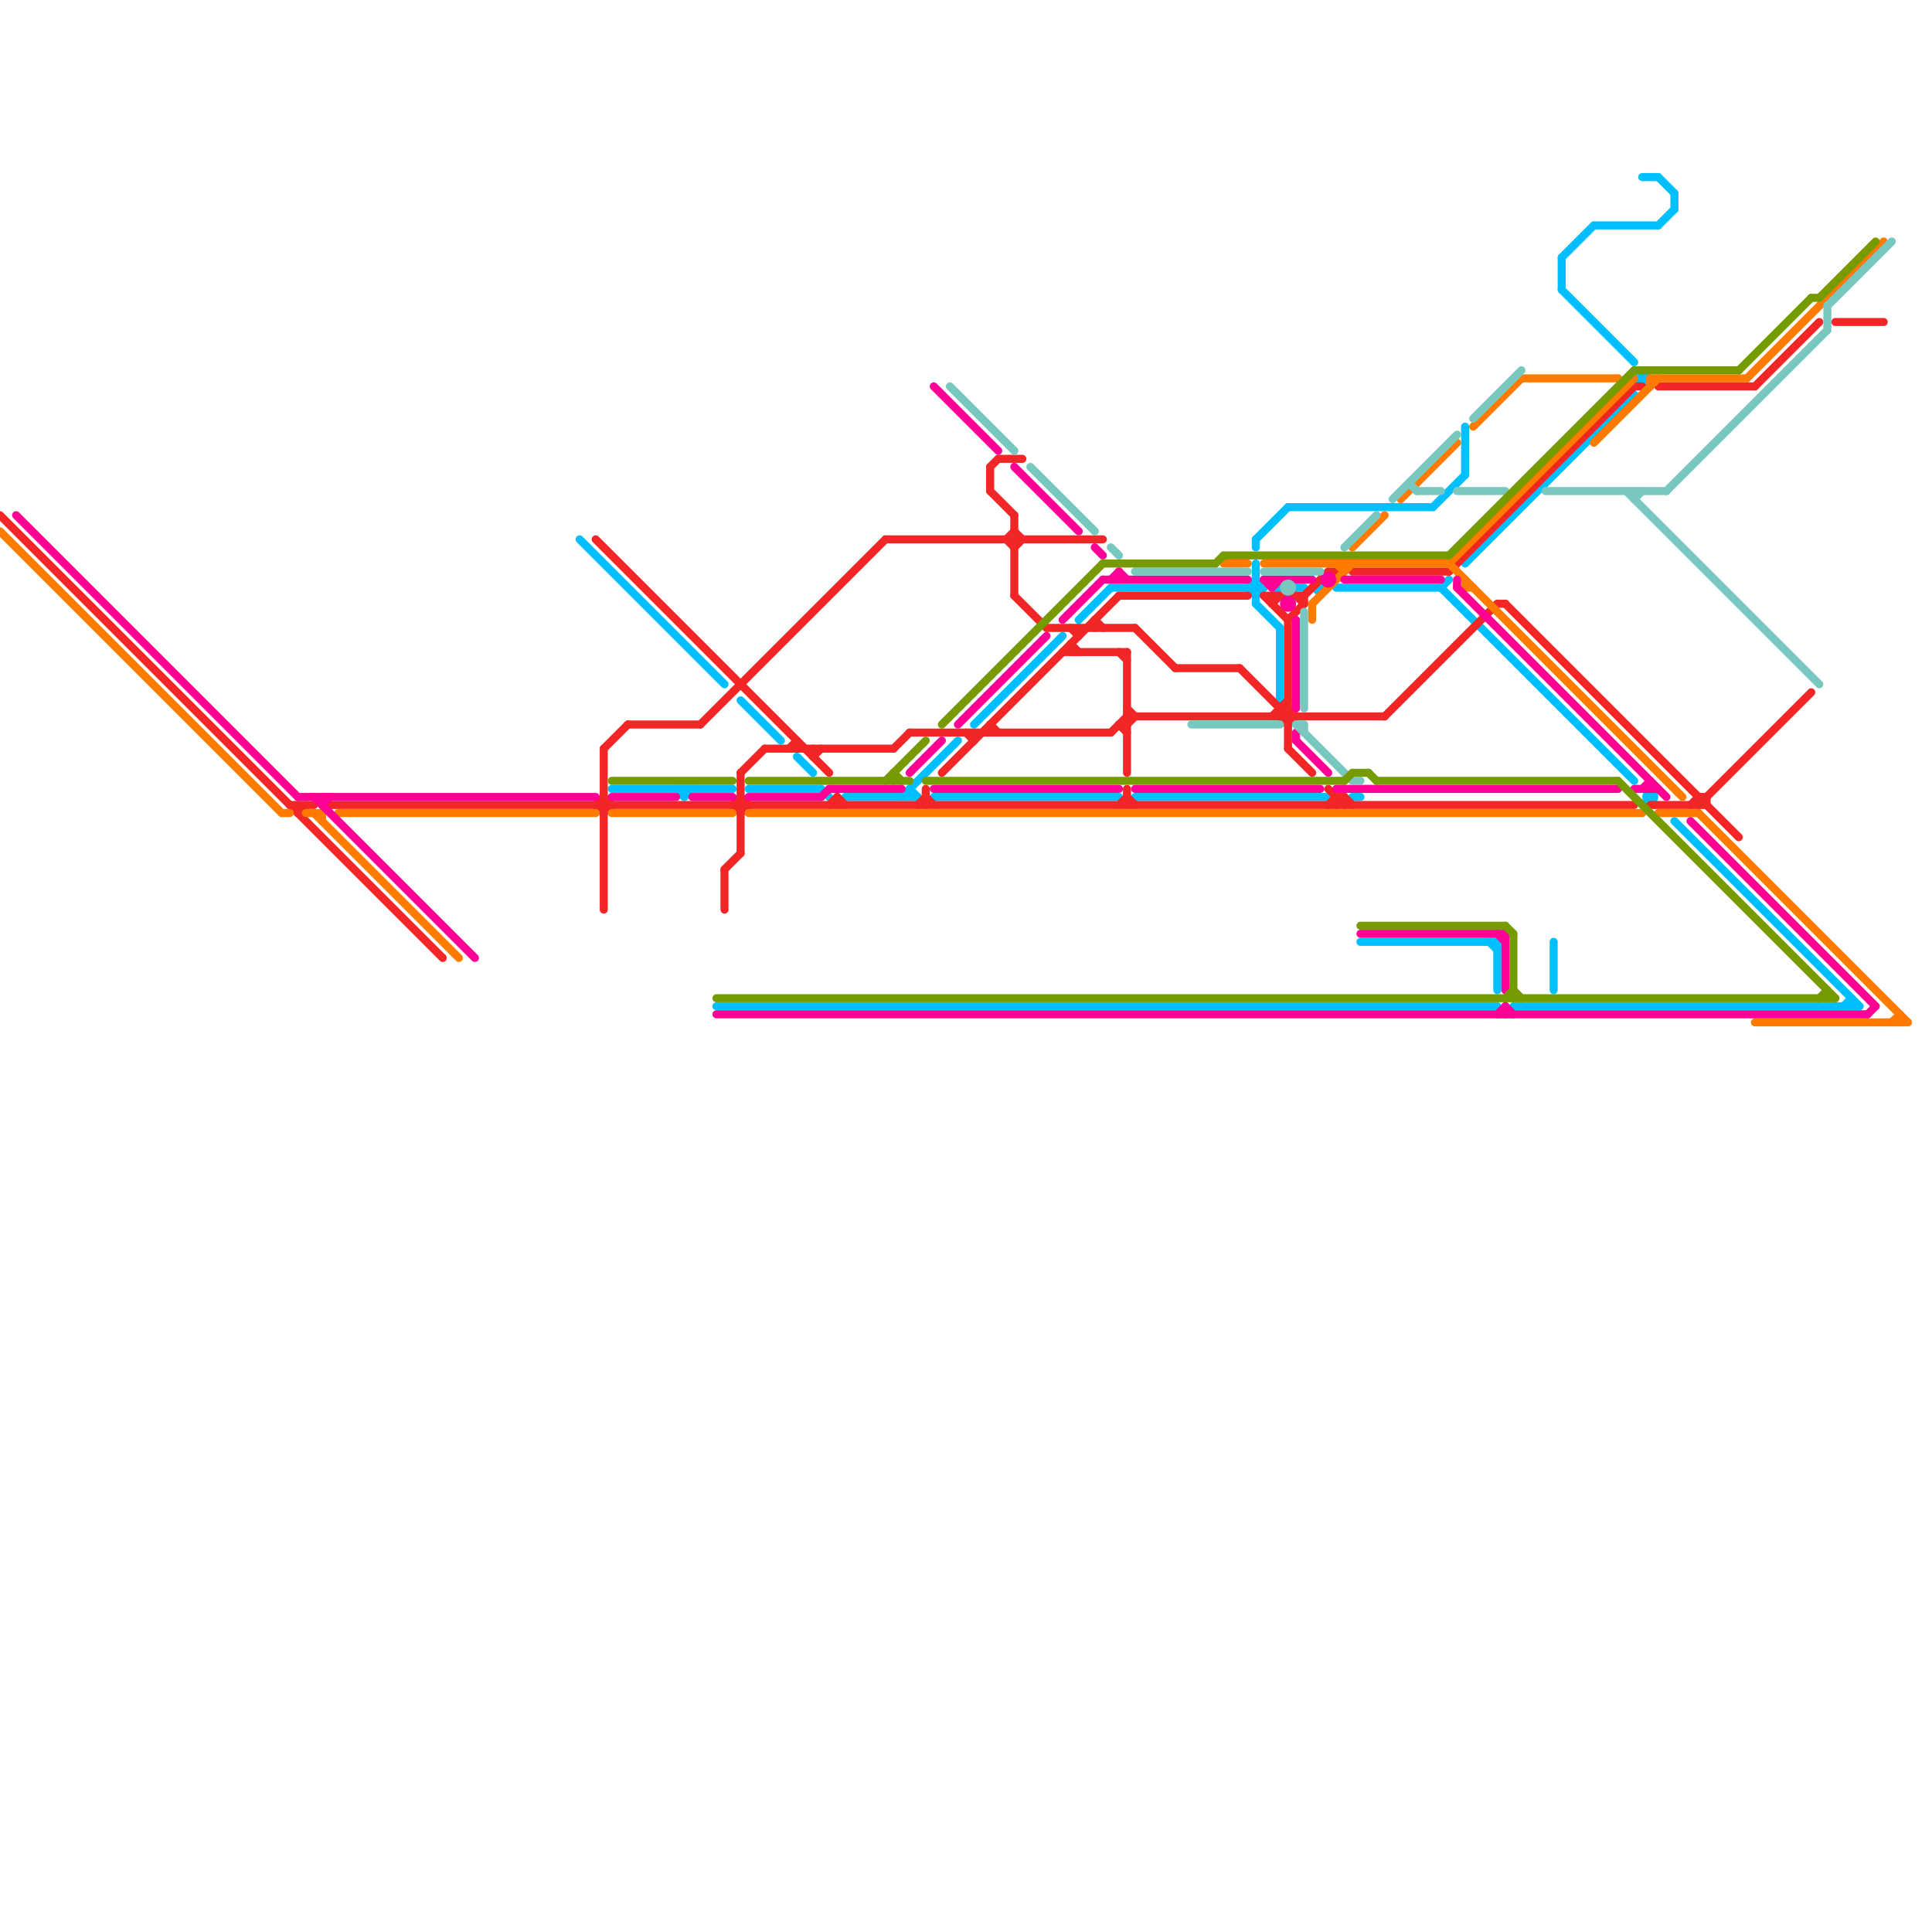 
<svg version="1.1" xmlns="http://www.w3.org/2000/svg" viewBox="0 0 240 240">
<style>text { font: 1px Helvetica; font-weight: 600; white-space: pre; dominant-baseline: central; } line { stroke-width: 1; fill: none; stroke-linecap: round; stroke-linejoin: round; } .c0 { stroke: #00bfff } .c1 { stroke: #f22626 } .c2 { stroke: #ff7b00 } .c3 { stroke: #ff0095 } .c4 { stroke: #79c8bf } .c5 { stroke: #759b00 } .w1 { stroke-width: 1; }</style><defs><g id="ct-xf"><circle r="0.5" fill="#fff" stroke="#000" stroke-width="0.2"/></g><g id="ct"><circle r="0.5" fill="#fff" stroke="#000" stroke-width="0.1"/></g><g id="csm-00bfff"><circle r="0.4" fill="#00bfff"/><circle r="0.2" fill="#fff"/></g><g id="csm-ff0095"><circle r="0.4" fill="#ff0095"/><circle r="0.2" fill="#fff"/></g><g id="csm-79c8bf"><circle r="0.4" fill="#79c8bf"/><circle r="0.2" fill="#fff"/></g><g id="csm-f22626"><circle r="0.4" fill="#f22626"/><circle r="0.2" fill="#fff"/></g><g id="csm-ff7b00"><circle r="0.4" fill="#ff7b00"/><circle r="0.2" fill="#fff"/></g></defs><line class="c0 " x1="208" y1="24" x2="208" y2="26"/><line class="c0 " x1="84" y1="98" x2="85" y2="99"/><line class="c0 " x1="141" y1="99" x2="165" y2="99"/><line class="c0 " x1="161" y1="73" x2="162" y2="73"/><line class="c0 " x1="159" y1="78" x2="159" y2="87"/><line class="c0 " x1="188" y1="125" x2="231" y2="125"/><line class="c0 " x1="206" y1="28" x2="208" y2="26"/><line class="c0 " x1="72" y1="67" x2="90" y2="85"/><line class="c0 " x1="112" y1="99" x2="119" y2="92"/><line class="c0 " x1="76" y1="98" x2="91" y2="98"/><line class="c0 " x1="156" y1="72" x2="157" y2="73"/><line class="c0 " x1="134" y1="77" x2="138" y2="73"/><line class="c0 " x1="93" y1="98" x2="102" y2="98"/><line class="c0 " x1="160" y1="63" x2="178" y2="63"/><line class="c0 " x1="204" y1="22" x2="206" y2="22"/><line class="c0 " x1="92" y1="87" x2="97" y2="92"/><line class="c0 " x1="182" y1="53" x2="182" y2="59"/><line class="c0 " x1="169" y1="117" x2="186" y2="117"/><line class="c0 " x1="156" y1="74" x2="157" y2="73"/><line class="c0 " x1="156" y1="70" x2="156" y2="75"/><line class="c0 " x1="155" y1="73" x2="156" y2="72"/><line class="c0 " x1="179" y1="73" x2="180" y2="72"/><line class="c0 " x1="208" y1="102" x2="231" y2="125"/><line class="c0 " x1="186" y1="117" x2="186" y2="123"/><line class="c0 " x1="138" y1="73" x2="157" y2="73"/><line class="c0 " x1="85" y1="99" x2="86" y2="98"/><line class="c0 " x1="194" y1="36" x2="203" y2="45"/><line class="c0 " x1="178" y1="63" x2="182" y2="59"/><line class="c0 " x1="194" y1="32" x2="198" y2="28"/><line class="c0 " x1="113" y1="98" x2="113" y2="99"/><line class="c0 " x1="89" y1="125" x2="186" y2="125"/><line class="c0 " x1="156" y1="75" x2="159" y2="78"/><line class="c0 " x1="105" y1="99" x2="114" y2="99"/><line class="c0 " x1="194" y1="32" x2="194" y2="36"/><line class="c0 " x1="116" y1="99" x2="139" y2="99"/><line class="c0 " x1="102" y1="98" x2="103" y2="99"/><line class="c0 " x1="156" y1="67" x2="160" y2="63"/><line class="c0 " x1="85" y1="98" x2="85" y2="99"/><line class="c0 " x1="168" y1="99" x2="169" y2="99"/><line class="c0 " x1="198" y1="28" x2="206" y2="28"/><line class="c0 " x1="182" y1="70" x2="203" y2="49"/><line class="c0 " x1="179" y1="73" x2="203" y2="97"/><line class="c0 " x1="185" y1="117" x2="186" y2="118"/><line class="c0 " x1="155" y1="73" x2="156" y2="74"/><line class="c0 " x1="166" y1="73" x2="179" y2="73"/><line class="c0 " x1="99" y1="94" x2="101" y2="96"/><line class="c0 " x1="156" y1="67" x2="156" y2="68"/><line class="c0 " x1="206" y1="22" x2="208" y2="24"/><line class="c0 " x1="121" y1="90" x2="132" y2="79"/><line class="c0 " x1="113" y1="98" x2="114" y2="99"/><line class="c0 " x1="230" y1="124" x2="230" y2="125"/><line class="c0 " x1="193" y1="117" x2="193" y2="123"/><line class="c0 " x1="229" y1="125" x2="230" y2="124"/><circle cx="164" cy="73" r="1" fill="#00bfff" /><circle cx="204" cy="47" r="1" fill="#00bfff" /><circle cx="159" cy="73" r="1" fill="#00bfff" /><circle cx="205" cy="99" r="1" fill="#00bfff" /><line class="c1 " x1="124" y1="57" x2="127" y2="57"/><line class="c1 " x1="140" y1="99" x2="141" y2="100"/><line class="c1 " x1="101" y1="93" x2="101" y2="94"/><line class="c1 " x1="126" y1="64" x2="126" y2="74"/><line class="c1 " x1="186" y1="75" x2="187" y2="75"/><line class="c1 " x1="203" y1="48" x2="204" y2="48"/><line class="c1 " x1="91" y1="100" x2="92" y2="99"/><line class="c1 " x1="123" y1="58" x2="123" y2="61"/><line class="c1 " x1="92" y1="96" x2="95" y2="93"/><line class="c1 " x1="228" y1="40" x2="234" y2="40"/><line class="c1 " x1="139" y1="90" x2="140" y2="91"/><line class="c1 " x1="140" y1="90" x2="141" y2="89"/><line class="c1 " x1="90" y1="108" x2="90" y2="113"/><line class="c1 " x1="218" y1="48" x2="226" y2="40"/><line class="c1 " x1="123" y1="90" x2="124" y2="91"/><line class="c1 " x1="167" y1="99" x2="168" y2="100"/><line class="c1 " x1="166" y1="100" x2="167" y2="99"/><line class="c1 " x1="91" y1="100" x2="92" y2="101"/><line class="c1 " x1="138" y1="91" x2="140" y2="89"/><line class="c1 " x1="104" y1="99" x2="105" y2="100"/><line class="c1 " x1="165" y1="98" x2="167" y2="100"/><line class="c1 " x1="132" y1="81" x2="140" y2="81"/><line class="c1 " x1="36" y1="100" x2="39" y2="100"/><line class="c1 " x1="211" y1="99" x2="212" y2="99"/><line class="c1 " x1="74" y1="67" x2="103" y2="96"/><line class="c1 " x1="134" y1="78" x2="134" y2="79"/><line class="c1 " x1="114" y1="100" x2="115" y2="99"/><line class="c1 " x1="168" y1="71" x2="180" y2="71"/><line class="c1 " x1="37" y1="101" x2="38" y2="100"/><line class="c1 " x1="37" y1="100" x2="37" y2="101"/><line class="c1 " x1="92" y1="101" x2="93" y2="100"/><line class="c1 " x1="126" y1="68" x2="127" y2="67"/><line class="c1 " x1="126" y1="74" x2="130" y2="78"/><line class="c1 " x1="136" y1="77" x2="137" y2="78"/><line class="c1 " x1="140" y1="88" x2="141" y2="89"/><line class="c1 " x1="130" y1="78" x2="141" y2="78"/><line class="c1 " x1="111" y1="93" x2="113" y2="91"/><line class="c1 " x1="140" y1="81" x2="140" y2="96"/><line class="c1 " x1="139" y1="74" x2="155" y2="74"/><line class="c1 " x1="120" y1="91" x2="121" y2="92"/><line class="c1 " x1="113" y1="91" x2="138" y2="91"/><line class="c1 " x1="0" y1="64" x2="55" y2="119"/><line class="c1 " x1="92" y1="99" x2="93" y2="100"/><line class="c1 " x1="126" y1="66" x2="127" y2="67"/><line class="c1 " x1="180" y1="71" x2="203" y2="48"/><line class="c1 " x1="172" y1="89" x2="186" y2="75"/><line class="c1 " x1="141" y1="78" x2="146" y2="83"/><line class="c1 " x1="139" y1="90" x2="140" y2="90"/><line class="c1 " x1="95" y1="93" x2="111" y2="93"/><line class="c1 " x1="78" y1="90" x2="87" y2="90"/><line class="c1 " x1="115" y1="98" x2="115" y2="100"/><line class="c1 " x1="41" y1="100" x2="203" y2="100"/><line class="c1 " x1="103" y1="100" x2="104" y2="99"/><line class="c1 " x1="133" y1="80" x2="133" y2="81"/><line class="c1 " x1="158" y1="74" x2="158" y2="75"/><line class="c1 " x1="157" y1="74" x2="160" y2="77"/><line class="c1 " x1="133" y1="78" x2="134" y2="79"/><line class="c1 " x1="160" y1="93" x2="163" y2="96"/><line class="c1 " x1="123" y1="58" x2="124" y2="57"/><line class="c1 " x1="211" y1="99" x2="211" y2="100"/><line class="c1 " x1="162" y1="74" x2="162" y2="75"/><line class="c1 " x1="162" y1="74" x2="165" y2="71"/><line class="c1 " x1="139" y1="81" x2="140" y2="82"/><line class="c1 " x1="110" y1="67" x2="137" y2="67"/><line class="c1 " x1="158" y1="89" x2="160" y2="87"/><line class="c1 " x1="158" y1="75" x2="159" y2="74"/><line class="c1 " x1="160" y1="77" x2="162" y2="75"/><line class="c1 " x1="139" y1="100" x2="140" y2="99"/><line class="c1 " x1="210" y1="100" x2="211" y2="99"/><line class="c1 " x1="74" y1="100" x2="75" y2="99"/><line class="c1 " x1="75" y1="93" x2="75" y2="113"/><line class="c1 " x1="125" y1="67" x2="126" y2="66"/><line class="c1 " x1="140" y1="89" x2="172" y2="89"/><line class="c1 " x1="123" y1="61" x2="126" y2="64"/><line class="c1 " x1="166" y1="99" x2="167" y2="99"/><line class="c1 " x1="136" y1="77" x2="136" y2="78"/><line class="c1 " x1="140" y1="98" x2="140" y2="100"/><line class="c1 " x1="165" y1="100" x2="166" y2="99"/><line class="c1 " x1="123" y1="90" x2="123" y2="91"/><line class="c1 " x1="166" y1="99" x2="166" y2="100"/><line class="c1 " x1="98" y1="93" x2="99" y2="92"/><line class="c1 " x1="74" y1="100" x2="75" y2="101"/><line class="c1 " x1="159" y1="89" x2="160" y2="88"/><line class="c1 " x1="125" y1="67" x2="126" y2="68"/><line class="c1 " x1="101" y1="94" x2="102" y2="93"/><line class="c1 " x1="146" y1="83" x2="154" y2="83"/><line class="c1 " x1="157" y1="74" x2="162" y2="74"/><line class="c1 " x1="167" y1="99" x2="167" y2="100"/><line class="c1 " x1="99" y1="92" x2="99" y2="93"/><line class="c1 " x1="211" y1="100" x2="225" y2="86"/><line class="c1 " x1="92" y1="96" x2="92" y2="106"/><line class="c1 " x1="159" y1="89" x2="160" y2="90"/><line class="c1 " x1="212" y1="99" x2="212" y2="100"/><line class="c1 " x1="159" y1="88" x2="159" y2="89"/><line class="c1 " x1="159" y1="88" x2="160" y2="88"/><line class="c1 " x1="104" y1="99" x2="104" y2="100"/><line class="c1 " x1="121" y1="91" x2="121" y2="92"/><line class="c1 " x1="160" y1="90" x2="161" y2="89"/><line class="c1 " x1="161" y1="74" x2="162" y2="75"/><line class="c1 " x1="154" y1="83" x2="160" y2="89"/><line class="c1 " x1="133" y1="80" x2="134" y2="81"/><line class="c1 " x1="160" y1="77" x2="160" y2="93"/><line class="c1 " x1="117" y1="96" x2="139" y2="74"/><line class="c1 " x1="160" y1="88" x2="161" y2="89"/><line class="c1 " x1="187" y1="75" x2="216" y2="104"/><line class="c1 " x1="90" y1="108" x2="92" y2="106"/><line class="c1 " x1="205" y1="100" x2="212" y2="100"/><line class="c1 " x1="206" y1="48" x2="218" y2="48"/><line class="c1 " x1="75" y1="93" x2="78" y2="90"/><line class="c1 " x1="115" y1="99" x2="116" y2="100"/><line class="c1 " x1="165" y1="71" x2="166" y2="71"/><line class="c1 " x1="87" y1="90" x2="110" y2="67"/><line class="c1 " x1="75" y1="101" x2="76" y2="100"/><line class="c1 " x1="75" y1="99" x2="76" y2="100"/><line class="c2 " x1="174" y1="62" x2="181" y2="55"/><line class="c2 " x1="235" y1="127" x2="236" y2="126"/><line class="c2 " x1="163" y1="75" x2="163" y2="77"/><line class="c2 " x1="182" y1="72" x2="182" y2="73"/><line class="c2 " x1="35" y1="101" x2="36" y2="101"/><line class="c2 " x1="163" y1="75" x2="168" y2="70"/><line class="c2 " x1="205" y1="47" x2="217" y2="47"/><line class="c2 " x1="76" y1="101" x2="91" y2="101"/><line class="c2 " x1="182" y1="73" x2="183" y2="73"/><line class="c2 " x1="166" y1="70" x2="167" y2="71"/><line class="c2 " x1="39" y1="101" x2="57" y2="119"/><line class="c2 " x1="189" y1="47" x2="201" y2="47"/><line class="c2 " x1="180" y1="70" x2="203" y2="47"/><line class="c2 " x1="205" y1="47" x2="205" y2="48"/><line class="c2 " x1="157" y1="70" x2="180" y2="70"/><line class="c2 " x1="218" y1="127" x2="237" y2="127"/><line class="c2 " x1="183" y1="53" x2="189" y2="47"/><line class="c2 " x1="40" y1="101" x2="40" y2="102"/><line class="c2 " x1="180" y1="70" x2="209" y2="99"/><line class="c2 " x1="38" y1="101" x2="40" y2="101"/><line class="c2 " x1="201" y1="47" x2="202" y2="48"/><line class="c2 " x1="168" y1="68" x2="172" y2="64"/><line class="c2 " x1="217" y1="47" x2="234" y2="30"/><line class="c2 " x1="42" y1="101" x2="74" y2="101"/><line class="c2 " x1="167" y1="70" x2="167" y2="71"/><line class="c2 " x1="0" y1="66" x2="35" y2="101"/><line class="c2 " x1="93" y1="101" x2="204" y2="101"/><line class="c2 " x1="152" y1="70" x2="155" y2="70"/><line class="c2 " x1="236" y1="126" x2="236" y2="127"/><line class="c2 " x1="206" y1="101" x2="211" y2="101"/><line class="c2 " x1="198" y1="55" x2="206" y2="47"/><line class="c2 " x1="211" y1="101" x2="237" y2="127"/><line class="c3 " x1="76" y1="99" x2="84" y2="99"/><line class="c3 " x1="203" y1="98" x2="206" y2="98"/><line class="c3 " x1="113" y1="96" x2="117" y2="92"/><line class="c3 " x1="93" y1="99" x2="102" y2="99"/><line class="c3 " x1="136" y1="68" x2="137" y2="69"/><line class="c3 " x1="186" y1="126" x2="187" y2="125"/><line class="c3 " x1="187" y1="125" x2="188" y2="126"/><line class="c3 " x1="210" y1="102" x2="233" y2="125"/><line class="c3 " x1="116" y1="98" x2="139" y2="98"/><line class="c3 " x1="186" y1="116" x2="187" y2="117"/><line class="c3 " x1="232" y1="126" x2="233" y2="125"/><line class="c3 " x1="138" y1="72" x2="139" y2="71"/><line class="c3 " x1="37" y1="99" x2="74" y2="99"/><line class="c3 " x1="39" y1="99" x2="59" y2="119"/><line class="c3 " x1="139" y1="71" x2="140" y2="72"/><line class="c3 " x1="158" y1="72" x2="158" y2="73"/><line class="c3 " x1="161" y1="77" x2="161" y2="88"/><line class="c3 " x1="205" y1="97" x2="205" y2="98"/><line class="c3 " x1="181" y1="73" x2="207" y2="99"/><line class="c3 " x1="40" y1="99" x2="40" y2="100"/><line class="c3 " x1="137" y1="72" x2="155" y2="72"/><line class="c3 " x1="126" y1="58" x2="134" y2="66"/><line class="c3 " x1="86" y1="99" x2="91" y2="99"/><line class="c3 " x1="89" y1="126" x2="232" y2="126"/><line class="c3 " x1="132" y1="77" x2="137" y2="72"/><line class="c3 " x1="157" y1="72" x2="158" y2="73"/><line class="c3 " x1="187" y1="125" x2="187" y2="126"/><line class="c3 " x1="157" y1="72" x2="163" y2="72"/><line class="c3 " x1="102" y1="99" x2="103" y2="98"/><line class="c3 " x1="166" y1="98" x2="201" y2="98"/><line class="c3 " x1="103" y1="98" x2="112" y2="98"/><line class="c3 " x1="169" y1="116" x2="187" y2="116"/><line class="c3 " x1="139" y1="71" x2="139" y2="72"/><line class="c3 " x1="141" y1="98" x2="164" y2="98"/><line class="c3 " x1="181" y1="72" x2="181" y2="73"/><line class="c3 " x1="167" y1="72" x2="179" y2="72"/><line class="c3 " x1="119" y1="90" x2="130" y2="79"/><line class="c3 " x1="161" y1="91" x2="161" y2="92"/><line class="c3 " x1="161" y1="92" x2="165" y2="96"/><line class="c3 " x1="40" y1="100" x2="41" y2="99"/><line class="c3 " x1="116" y1="48" x2="124" y2="56"/><line class="c3 " x1="187" y1="116" x2="187" y2="123"/><line class="c3 " x1="204" y1="98" x2="205" y2="97"/><line class="c3 " x1="2" y1="64" x2="37" y2="99"/><line class="c3 " x1="158" y1="73" x2="159" y2="72"/><circle cx="160" cy="75" r="1" fill="#ff0095" /><circle cx="165" cy="72" r="1" fill="#ff0095" /><line class="c4 " x1="141" y1="71" x2="155" y2="71"/><line class="c4 " x1="162" y1="76" x2="162" y2="88"/><line class="c4 " x1="207" y1="61" x2="227" y2="41"/><line class="c4 " x1="118" y1="48" x2="126" y2="56"/><line class="c4 " x1="168" y1="97" x2="169" y2="97"/><line class="c4 " x1="161" y1="90" x2="168" y2="97"/><line class="c4 " x1="148" y1="90" x2="159" y2="90"/><line class="c4 " x1="161" y1="90" x2="162" y2="90"/><line class="c4 " x1="192" y1="61" x2="207" y2="61"/><line class="c4 " x1="128" y1="58" x2="136" y2="66"/><line class="c4 " x1="183" y1="52" x2="189" y2="46"/><line class="c4 " x1="138" y1="68" x2="139" y2="69"/><line class="c4 " x1="176" y1="61" x2="179" y2="61"/><line class="c4 " x1="167" y1="68" x2="171" y2="64"/><line class="c4 " x1="157" y1="71" x2="164" y2="71"/><line class="c4 " x1="175" y1="60" x2="176" y2="61"/><line class="c4 " x1="181" y1="61" x2="187" y2="61"/><line class="c4 " x1="173" y1="62" x2="181" y2="54"/><line class="c4 " x1="227" y1="38" x2="235" y2="30"/><line class="c4 " x1="227" y1="38" x2="227" y2="41"/><line class="c4 " x1="203" y1="62" x2="204" y2="61"/><line class="c4 " x1="162" y1="90" x2="162" y2="91"/><line class="c4 " x1="203" y1="61" x2="203" y2="62"/><line class="c4 " x1="202" y1="61" x2="226" y2="85"/><circle cx="160" cy="73" r="1" fill="#79c8bf" /><line class="c5 " x1="216" y1="46" x2="225" y2="37"/><line class="c5 " x1="168" y1="96" x2="170" y2="96"/><line class="c5 " x1="117" y1="90" x2="137" y2="70"/><line class="c5 " x1="188" y1="123" x2="189" y2="124"/><line class="c5 " x1="115" y1="97" x2="167" y2="97"/><line class="c5 " x1="89" y1="124" x2="228" y2="124"/><line class="c5 " x1="171" y1="97" x2="201" y2="97"/><line class="c5 " x1="226" y1="124" x2="227" y2="123"/><line class="c5 " x1="111" y1="96" x2="112" y2="97"/><line class="c5 " x1="169" y1="115" x2="187" y2="115"/><line class="c5 " x1="188" y1="116" x2="188" y2="124"/><line class="c5 " x1="170" y1="96" x2="171" y2="97"/><line class="c5 " x1="110" y1="97" x2="115" y2="92"/><line class="c5 " x1="180" y1="69" x2="203" y2="46"/><line class="c5 " x1="203" y1="46" x2="216" y2="46"/><line class="c5 " x1="227" y1="123" x2="227" y2="124"/><line class="c5 " x1="152" y1="69" x2="180" y2="69"/><line class="c5 " x1="76" y1="97" x2="91" y2="97"/><line class="c5 " x1="167" y1="97" x2="168" y2="96"/><line class="c5 " x1="111" y1="96" x2="111" y2="97"/><line class="c5 " x1="93" y1="97" x2="113" y2="97"/><line class="c5 " x1="226" y1="37" x2="233" y2="30"/><line class="c5 " x1="137" y1="70" x2="151" y2="70"/><line class="c5 " x1="151" y1="70" x2="152" y2="69"/><line class="c5 " x1="201" y1="97" x2="228" y2="124"/><line class="c5 " x1="187" y1="124" x2="188" y2="123"/><line class="c5 " x1="187" y1="115" x2="188" y2="116"/><line class="c5 " x1="225" y1="37" x2="226" y2="37"/>
</svg>
